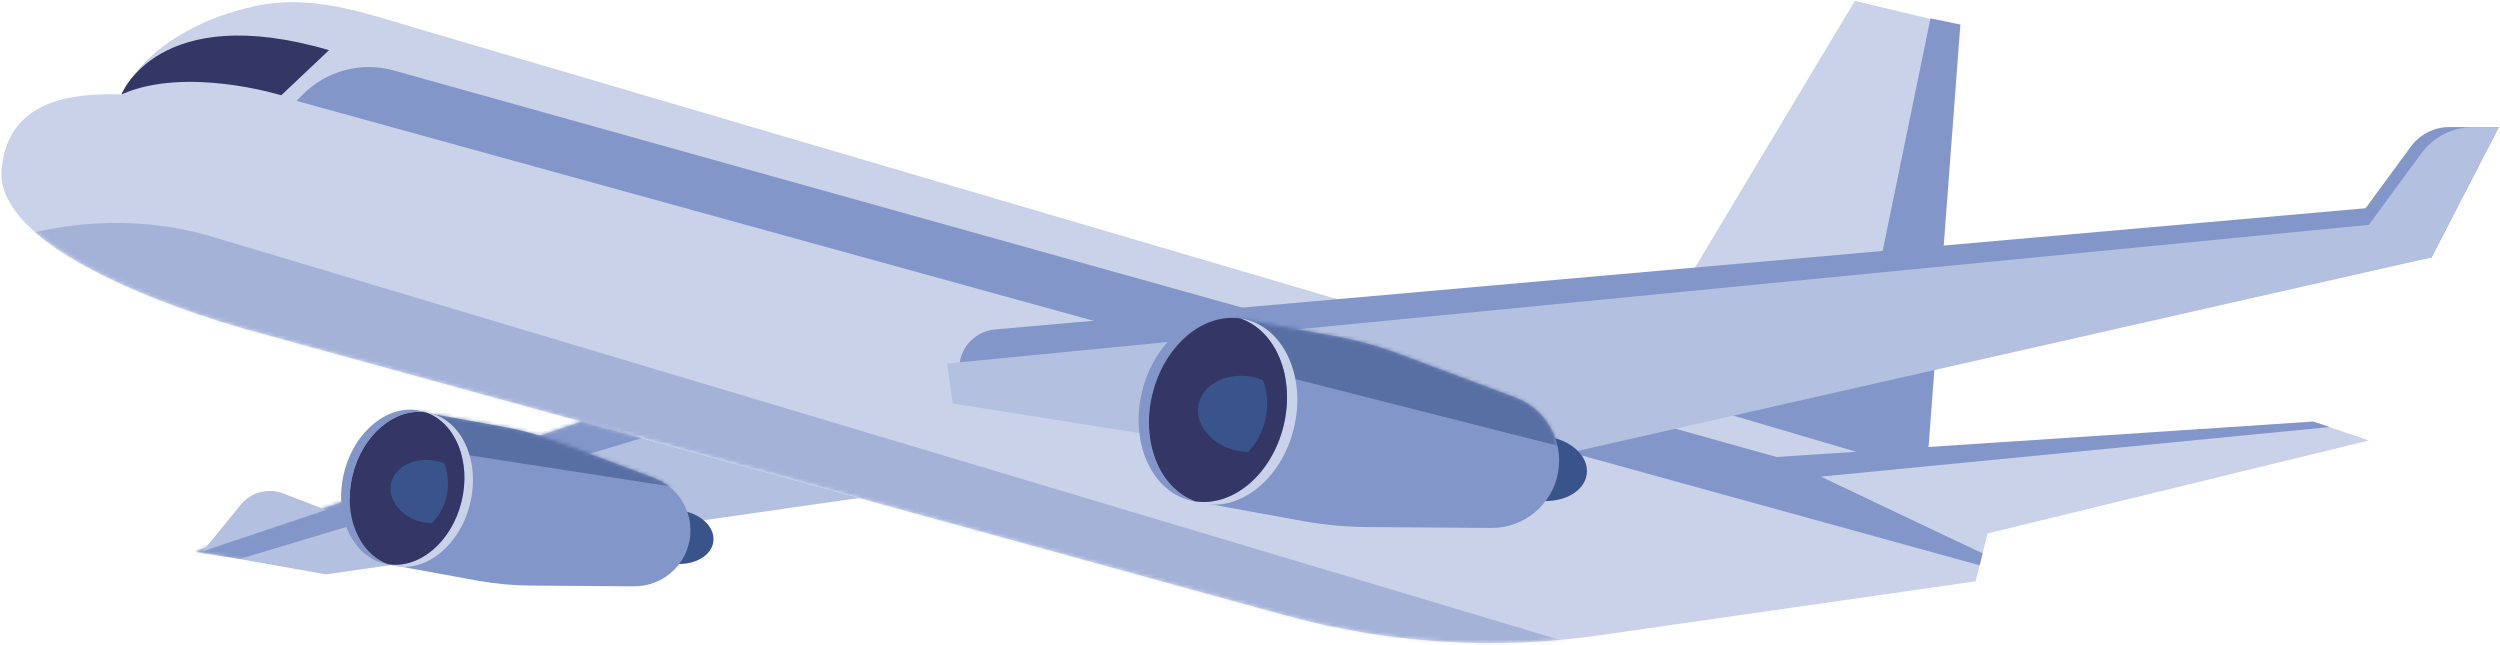 <svg width="682" height="176" viewBox="0 0 682 176" fill="none" xmlns="http://www.w3.org/2000/svg">
<path d="M443.365 104.716L506.012 0.24L530.432 6.083L515.219 125.852L443.365 104.716Z" fill="#CAD2EA"/>
<path d="M526.63 5.039L512.712 72.702C508.415 93.595 491.012 109.258 469.782 111.328L460.174 112.267L525.516 129.75L534.793 6.69L523.008 4.301" fill="#8296C9"/>
<path d="M95.328 2.545C86.859 0.6 78.32 -0.264 69.256 1.732C56.796 4.484 43.704 10.696 35.953 21.192C34.89 22.631 33.939 24.151 33.139 25.752C18.633 25.345 2.281 27.685 0.448 45.925C-2.191 72.172 71.195 90.932 71.195 90.932L350.706 167.871C378.61 175.553 407.797 177.398 436.44 173.289L538.945 158.582L544.931 134.587C541.685 133.63 538.439 132.679 535.198 131.722C526.272 129.095 517.346 126.474 508.419 123.847C495.021 119.906 481.622 115.965 468.217 112.025C451.547 107.12 434.876 102.216 418.206 97.312L362.003 80.779C342.411 75.018 322.813 69.251 303.222 63.49C283.974 57.829 264.727 52.168 245.48 46.507C227.783 41.303 210.087 36.098 192.391 30.888C177.454 26.49 162.51 22.099 147.572 17.701C136.594 14.474 125.616 11.24 114.632 8.012C108.102 6.092 101.727 4.009 95.316 2.539L95.328 2.545Z" fill="#CAD2EA"/>
<path d="M107.463 19.236L486.901 125.3L540.859 150.971L540.052 154.212L80.885 27.518L82.542 25.841C89.035 19.273 98.575 16.746 107.47 19.229L107.463 19.236Z" fill="#8296C9"/>
<mask id="mask0_301_11822" style="mask-type:alpha" maskUnits="userSpaceOnUse" x="0" y="0" width="545" height="176">
<path d="M95.328 2.547C86.859 0.602 78.32 -0.262 69.256 1.734C56.796 4.486 43.704 10.697 35.953 21.194C34.89 22.633 33.939 24.153 33.139 25.754C18.633 25.347 2.281 27.687 0.448 45.927C-2.191 72.174 71.195 90.934 71.195 90.934L350.706 167.873C378.61 175.555 407.797 177.4 436.44 173.291L538.945 158.584L544.931 134.589C541.685 133.632 538.439 132.681 535.198 131.724C526.272 129.097 517.346 126.476 508.419 123.849C495.021 119.908 481.622 115.967 468.217 112.026C451.547 107.122 434.876 102.218 418.206 97.314L362.003 80.781C342.411 75.02 322.813 69.253 303.222 63.492C283.974 57.831 264.727 52.17 245.48 46.509C227.783 41.304 210.087 36.1 192.391 30.89C177.454 26.492 162.51 22.101 147.572 17.703C136.594 14.476 125.616 11.242 114.632 8.014C108.102 6.094 101.727 4.011 95.316 2.541L95.328 2.547Z" fill="#CAD2EA"/>
</mask>
<g mask="url(#mask0_301_11822)">
<mask id="mask1_301_11822" style="mask-type:alpha" maskUnits="userSpaceOnUse" x="0" y="0" width="545" height="176">
<path d="M95.328 2.547C86.859 0.602 78.32 -0.262 69.256 1.734C56.796 4.486 43.704 10.697 35.953 21.194C34.89 22.633 33.939 24.153 33.139 25.754C18.633 25.347 2.281 27.687 0.448 45.927C-2.191 72.174 71.195 90.934 71.195 90.934L350.706 167.873C378.61 175.555 407.797 177.4 436.44 173.291L538.945 158.584L544.931 134.589C541.685 133.632 538.439 132.681 535.198 131.724C526.272 129.097 517.346 126.476 508.419 123.849C495.021 119.908 481.622 115.967 468.217 112.026C451.547 107.122 434.876 102.218 418.206 97.314L362.003 80.781C342.411 75.02 322.813 69.253 303.222 63.492C283.974 57.831 264.727 52.17 245.48 46.509C227.783 41.304 210.087 36.1 192.391 30.89C177.454 26.492 162.51 22.101 147.572 17.703C136.594 14.476 125.616 11.242 114.632 8.014C108.102 6.094 101.727 4.011 95.316 2.541L95.328 2.547Z" fill="#CAD2EA"/>
</mask>
<g mask="url(#mask1_301_11822)">
<path opacity="0.53" d="M-13.652 71.706C-13.652 71.706 18.2 53.412 56.827 64.255L444.82 180.33C444.82 180.33 410.57 187.589 388.203 187.589C365.836 187.589 -13.652 71.706 -13.652 71.706Z" fill="#8296C9"/>
</g>
</g>
<path d="M271.451 89.873L645.328 56.808L657.688 39.981C660.147 36.641 664.044 34.664 668.191 34.664H681.671L663.312 70.231L388.449 123.326L270.982 111.11C262.806 110.027 258.89 100.488 263.938 93.97C265.759 91.618 268.48 90.136 271.445 89.873H271.451Z" fill="#8296C9"/>
<path d="M259.878 110.088L393.815 131.288L663.317 70.224L681.676 34.656H674.77C669.122 34.656 663.818 37.346 660.477 41.9L646.234 61.335L258.383 99.167L259.884 110.082L259.878 110.088Z" fill="#B4C0DF"/>
<path d="M486.902 125.3L631.074 115.01L646.236 120.158L533.804 147.568L486.902 125.3Z" fill="#CAD2EA"/>
<path d="M495.347 130.16L635.484 116.505L631.074 115.01L484.645 124.668L495.347 130.16Z" fill="#8296C9"/>
<path d="M234.347 135.85L88.887 156.687L53.363 150.375L155.543 116.046L158.639 115.008L234.347 135.85Z" fill="#B4C0DF"/>
<mask id="mask2_301_11822" style="mask-type:alpha" maskUnits="userSpaceOnUse" x="53" y="115" width="182" height="42">
<path d="M234.347 135.85L88.887 156.687L53.363 150.375L155.543 116.046L158.639 115.008L234.347 135.85Z" fill="#B4C0DF"/>
</mask>
<g mask="url(#mask2_301_11822)">
<path d="M65.353 152.506L175.039 119.522L155.779 112.416L46.969 149.835L65.353 152.506Z" fill="#8296C9"/>
</g>
<path d="M185.43 139.225C190.984 139.894 195.094 143.685 194.612 147.694C194.131 151.704 189.233 154.412 183.678 153.743C178.123 153.074 174.014 149.283 174.495 145.273C174.977 141.264 179.875 138.555 185.43 139.225Z" fill="#39548B"/>
<path d="M172.99 159.95L144.916 159.75C140.168 159.718 135.439 159.293 130.76 158.48L105.352 153.857L115.103 112.416L136.672 116.313C141.976 117.233 147.18 118.653 152.222 120.542L178.457 130.387C185.325 132.965 189.385 140.064 188.134 147.289C186.858 154.639 180.452 159.994 172.99 159.937V159.95Z" fill="#8296C9"/>
<mask id="mask3_301_11822" style="mask-type:alpha" maskUnits="userSpaceOnUse" x="105" y="112" width="84" height="48">
<path d="M172.99 159.95L144.916 159.75C140.168 159.718 135.439 159.293 130.76 158.48L105.352 153.857L115.103 112.416L136.672 116.313C141.976 117.233 147.18 118.653 152.222 120.542L178.457 130.387C185.325 132.965 189.385 140.064 188.134 147.289C186.858 154.639 180.452 159.994 172.99 159.937V159.95Z" fill="#8296C9"/>
</mask>
<g mask="url(#mask3_301_11822)">
<path opacity="0.58" d="M122.209 123.317L186.238 133.207L170.137 121.003L109.066 108.154L122.209 123.317Z" fill="#39548B"/>
</g>
<path d="M117.317 112.695C116.923 112.601 116.528 112.545 116.128 112.482C124.241 115.297 128.589 125.875 125.899 136.847C123.209 147.818 114.452 155.181 105.957 153.924C106.339 154.055 106.714 154.193 107.108 154.286C115.959 156.457 125.417 148.907 128.232 137.422C131.053 125.937 126.162 114.866 117.31 112.695H117.317Z" fill="#CAD2EA"/>
<path d="M96.186 129.56C98.876 118.588 107.634 111.226 116.128 112.483C115.747 112.351 115.371 112.214 114.977 112.12C106.126 109.949 96.668 117.5 93.853 128.984C91.032 140.469 95.924 151.541 104.775 153.711C105.169 153.805 105.563 153.861 105.963 153.924C97.85 151.109 93.503 140.531 96.193 129.56H96.186Z" fill="#8296C9"/>
<path d="M125.899 136.855C128.589 125.884 124.242 115.306 116.128 112.491C107.634 111.234 98.883 118.596 96.187 129.568C93.491 140.54 97.844 151.117 105.957 153.932C114.452 155.19 123.203 147.827 125.899 136.855Z" fill="#343766"/>
<path d="M121.232 126.45C120.519 126.162 119.762 125.924 118.968 125.762C113.144 124.542 107.639 127.294 106.676 131.911C105.707 136.527 109.641 141.256 115.465 142.476C116.259 142.645 117.047 142.726 117.817 142.751C119.718 140.881 121.201 138.222 121.858 135.095C122.514 131.961 122.227 128.927 121.232 126.456V126.45Z" fill="#39548B"/>
<path d="M432.881 129.271C433.462 124.445 428.511 119.881 421.822 119.076C415.134 118.272 409.241 121.532 408.661 126.358C408.08 131.183 413.031 135.748 419.72 136.553C426.408 137.357 432.301 134.097 432.881 129.271Z" fill="#39548B"/>
<path d="M406.822 144.017L373.032 143.78C367.32 143.742 361.622 143.229 355.992 142.247L325.41 136.686L337.151 86.807L363.117 91.498C369.504 92.605 375.765 94.313 381.833 96.59L413.415 108.444C421.685 111.546 426.57 120.091 425.063 128.792C423.524 137.643 415.811 144.086 406.829 144.023L406.822 144.017Z" fill="#8296C9"/>
<mask id="mask4_301_11822" style="mask-type:alpha" maskUnits="userSpaceOnUse" x="325" y="86" width="101" height="59">
<path d="M406.822 144.017L373.032 143.78C367.32 143.742 361.622 143.229 355.992 142.247L325.41 136.686L337.151 86.807L363.117 91.498C369.504 92.605 375.765 94.313 381.833 96.59L413.415 108.444C421.685 111.546 426.57 120.091 425.063 128.792C423.524 137.643 415.811 144.086 406.829 144.023L406.822 144.017Z" fill="#8296C9"/>
</mask>
<g mask="url(#mask4_301_11822)">
<path opacity="0.58" d="M430.405 122.99L345.702 101.472L334.018 84.326L385.136 93.715L420.753 108.64L430.405 122.99Z" fill="#39548B"/>
</g>
<path d="M339.808 87.135C339.333 87.016 338.858 86.954 338.382 86.885C348.147 90.275 353.382 103.005 350.142 116.216C346.902 129.427 336.362 138.284 326.141 136.77C326.597 136.927 327.048 137.089 327.523 137.208C338.176 139.823 349.56 130.734 352.951 116.904C356.341 103.08 350.461 89.75 339.808 87.135Z" fill="#CAD2EA"/>
<path d="M314.381 107.439C317.622 94.228 328.162 85.371 338.383 86.884C337.926 86.728 337.476 86.565 337 86.446C326.348 83.832 314.963 92.921 311.573 106.751C308.182 120.575 314.062 133.905 324.715 136.52C325.19 136.639 325.666 136.701 326.141 136.77C316.377 133.38 311.141 120.65 314.381 107.439Z" fill="#8296C9"/>
<path d="M350.142 116.208C353.382 102.997 348.146 90.267 338.382 86.877C328.161 85.363 317.621 94.221 314.38 107.432C311.14 120.643 316.376 133.372 326.14 136.763C336.361 138.277 346.902 129.419 350.142 116.208Z" fill="#343766"/>
<path d="M344.519 103.692C343.656 103.348 342.749 103.06 341.792 102.86C334.786 101.39 328.156 104.706 326.992 110.26C325.829 115.815 330.564 121.513 337.57 122.983C338.527 123.184 339.471 123.29 340.403 123.315C342.693 121.069 344.482 117.86 345.27 114.095C346.058 110.323 345.714 106.67 344.513 103.692H344.519Z" fill="#39548B"/>
<path d="M89.761 13.68L76.725 25.997C76.725 25.997 50.76 17.915 33.139 25.759C33.139 25.759 43.11 0.037 89.761 13.686V13.68Z" fill="#343766"/>
<path d="M55.338 150.38L65.666 137.707C68.462 134.273 73.147 133.028 77.282 134.617L88.923 139.095L55.332 150.38H55.338Z" fill="#B4C0DF"/>
</svg>
